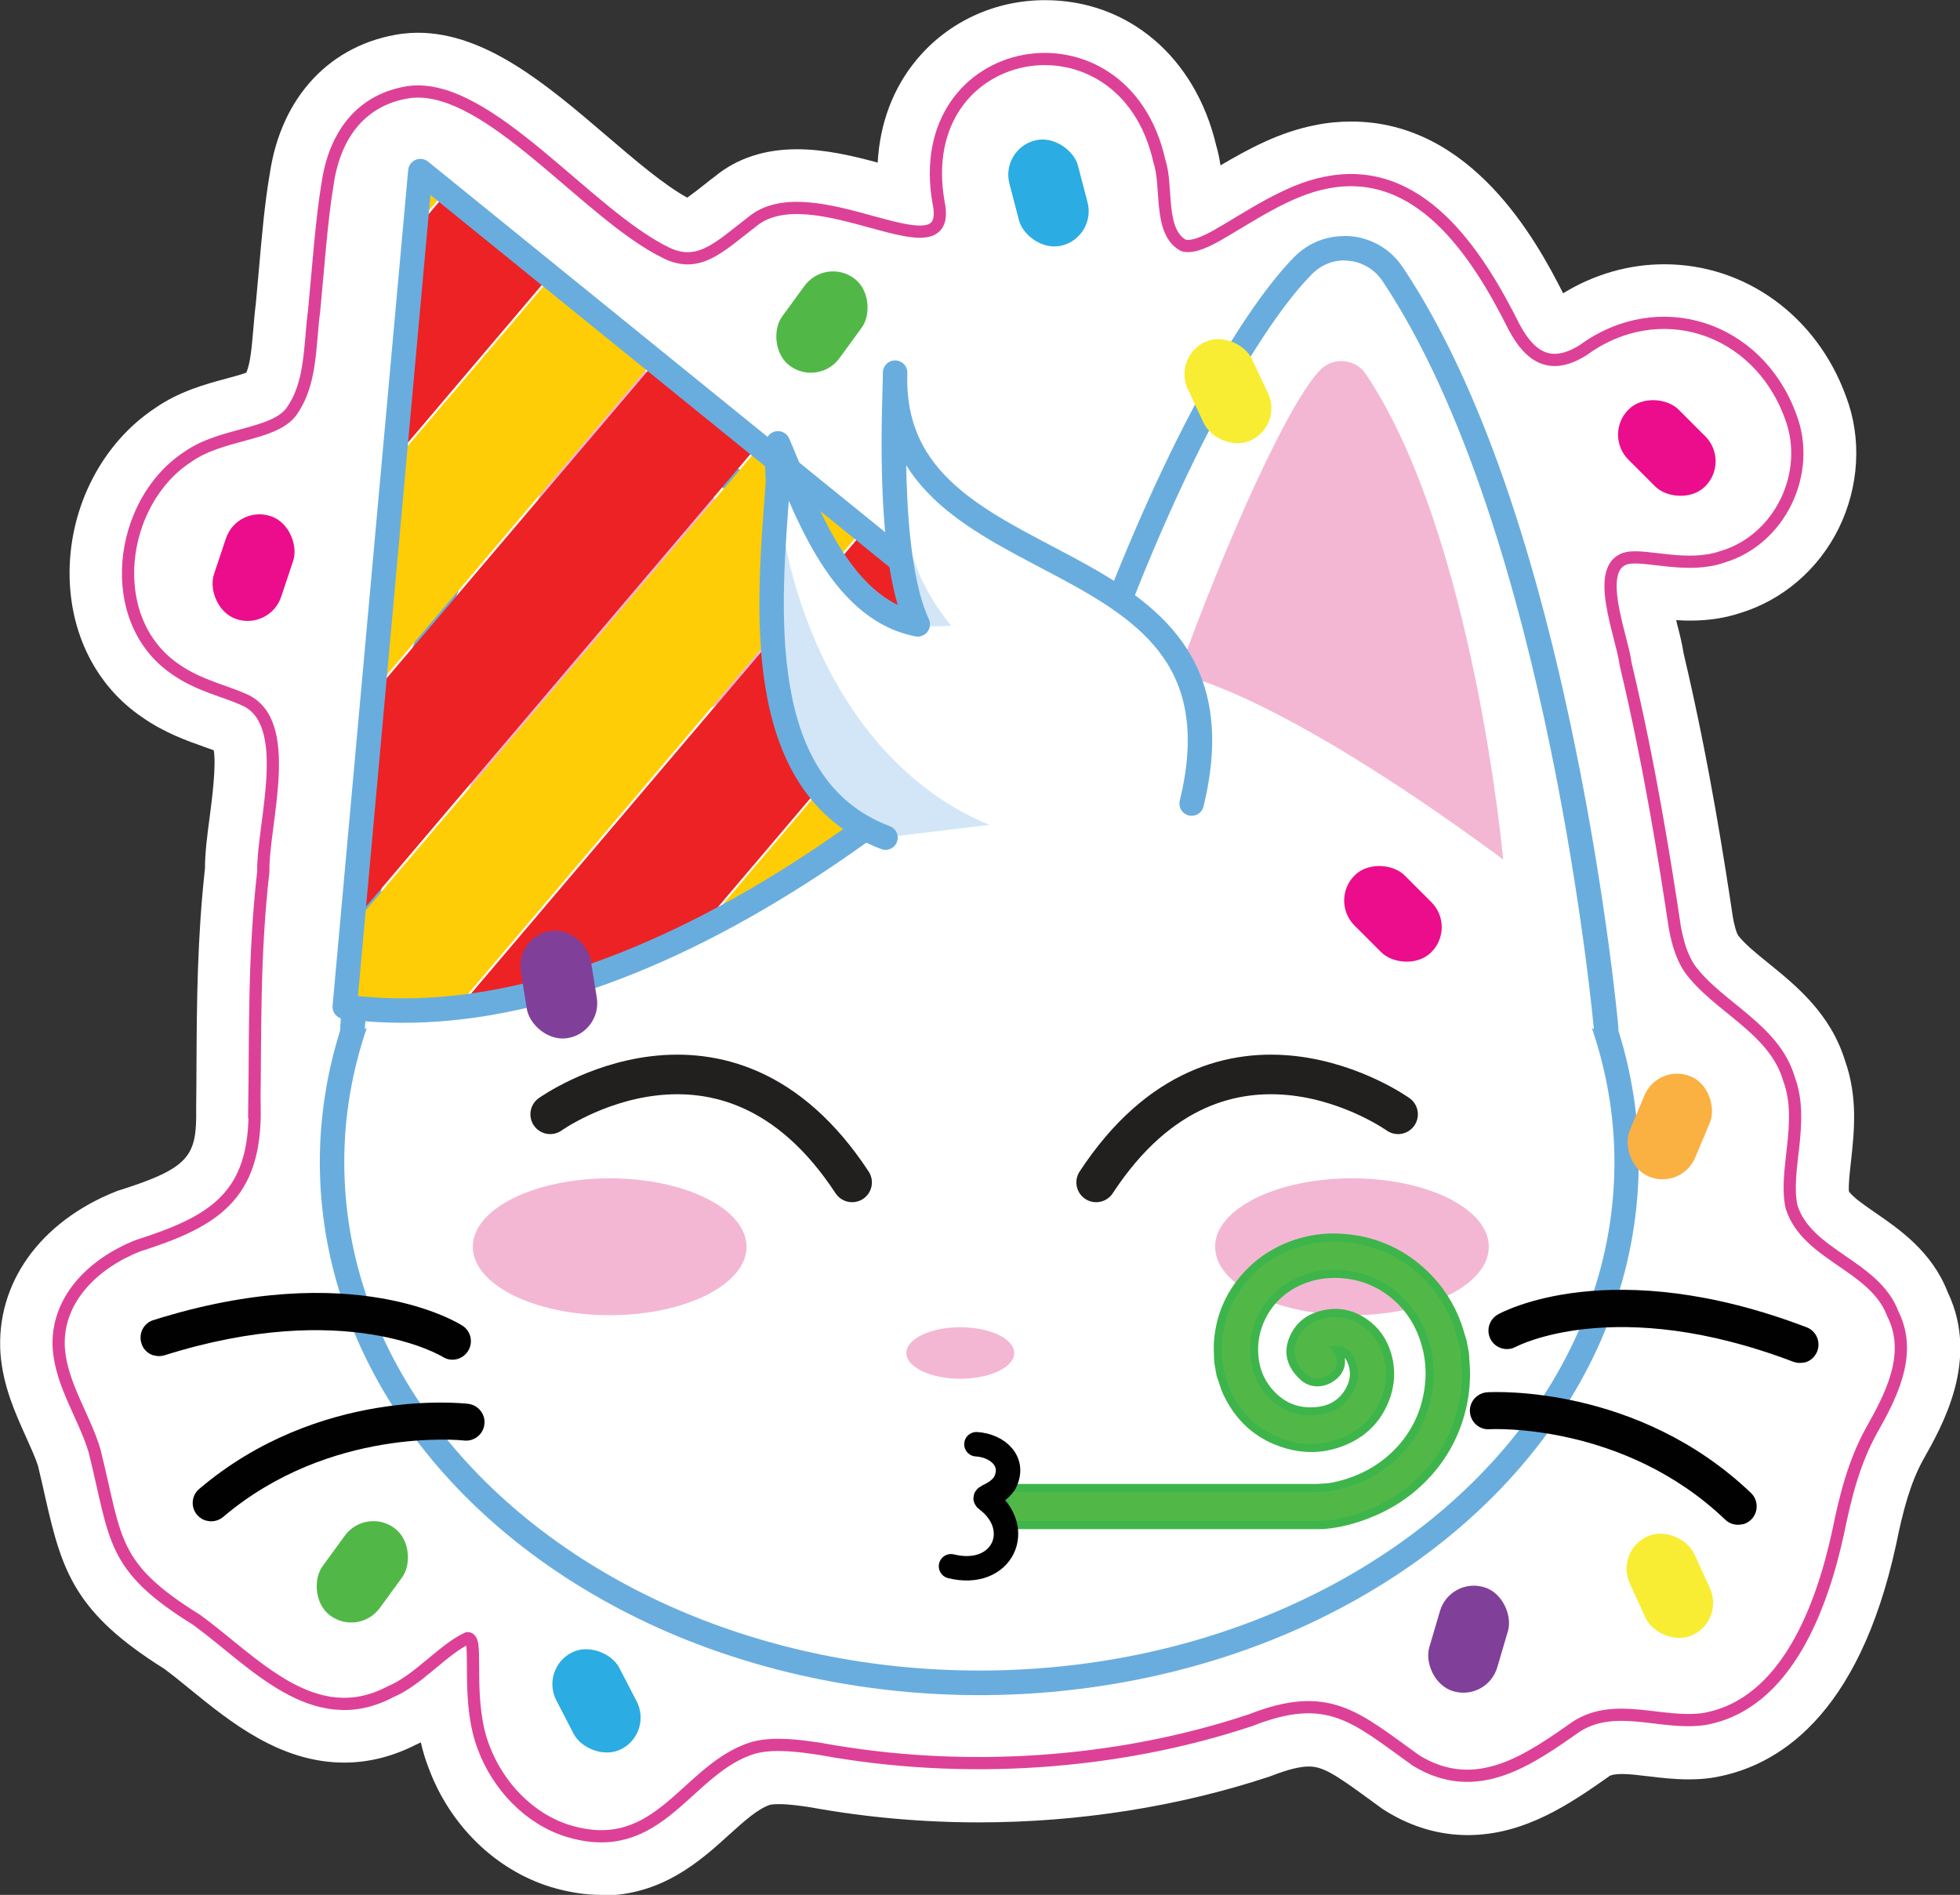 <?xml version="1.0" encoding="utf-8"?>
<svg xmlns="http://www.w3.org/2000/svg" xmlns:xlink="http://www.w3.org/1999/xlink" id="Layer_2" viewBox="0 0 120.3 116.3">
  <rect x="0" y="0" width="120.3" height="116.3" fill="#333333" stroke="none"/>
  <defs>
    <style>.cls-1{clip-path:url(#clippath);}.cls-2{stroke:#221f1f;stroke-width:2.43px;}.cls-2,.cls-3,.cls-4{stroke-miterlimit:10;}.cls-2,.cls-4,.cls-5,.cls-6{fill:none;}.cls-2,.cls-5,.cls-6{stroke-linecap:round;}.cls-3{stroke:#3db54a;stroke-width:.5px;}.cls-3,.cls-7{fill:#51b848;}.cls-4{stroke:#dd4197;stroke-width:.75px;}.cls-5{stroke:#010101;}.cls-5,.cls-6{stroke-linejoin:round;stroke-width:1.5px;}.cls-6{stroke:#69addf;}.cls-8{fill:#f3b7d4;}.cls-8,.cls-9,.cls-10,.cls-7,.cls-11,.cls-12,.cls-13,.cls-14,.cls-15,.cls-16,.cls-17,.cls-18,.cls-19{stroke-width:0px;}.cls-9{fill:#f8ed33;}.cls-10{fill:#2bace2;}.cls-11{fill:#d2e6f7;}.cls-12{fill:#804099;}.cls-13{fill:#fff;}.cls-14{fill:#fbb042;}.cls-15{fill:#ffcd05;}.cls-16{fill:#ed2224;}.cls-17{fill:#eb0d8c;}.cls-18{fill:#69addf;}.cls-19{fill:#010101;}</style>
    <clipPath id="clippath">
      <path class="cls-6" d="M21.16,61.79l4.64-51.29,38.25,31.01s-21.99,23.07-42.89,20.28Z"/>
    </clipPath>
  </defs>
  <g id="Layer_3">
    <path class="cls-13" d="M36.9,116.3c-1,0-2.05-.17-3.11-.49-3.39-1.05-6.19-3.79-7.49-7.32-.2-.51-.35-1.03-.47-1.55-.11.05-.21.1-.32.15-1.42.72-2.89,1.09-4.38,1.09h0c-3.93,0-6.99-2.49-9.45-4.49-.55-.45-1.09-.89-1.62-1.28-5.46-3.42-6.25-5.95-7.27-10.46-.13-.59-.28-1.24-.45-1.95-.17-.55-.46-1.17-.75-1.82-.65-1.45-1.4-3.09-1.56-5.09-.3-4.31,2.42-8.11,7.1-9.97.08-.03.16-.06.24-.08,4.31-1.37,4.71-2.12,4.67-4.99,0-.03,0-.07,0-.1.01-.91.02-1.82.02-2.73.02-3.76.05-7.65.52-11.92,0-.97.14-2.04.29-3.16.14-1.06.41-3.16.25-4.09-.19-.07-.4-.14-.61-.22-1.02-.36-2.43-.86-3.77-1.8-2.86-1.93-4.5-5.21-4.47-8.97.04-4.08,2.06-7.91,5.26-10.02,1.47-1.02,3.08-1.46,4.38-1.81.37-.1.9-.24,1.21-.36.25-.59.33-1.56.42-2.58.05-.55.09-1.1.16-1.64.06-.64.12-1.31.18-1.99.18-2.05.36-4.17.68-6.01.7-4.73,3.74-7.97,8.12-8.58.04,0,.07,0,.11-.01.28-.03.57-.05.85-.05,4.19,0,7.97,3.23,11.62,6.35,1.73,1.48,3.51,3,4.92,3.77.3-.21.74-.55,1.08-.82.2-.16.41-.33.63-.49,1.34-1.1,3.03-1.66,5.03-1.66,1.73,0,3.48.42,4.95.82.13-2.41.95-4.6,2.41-6.34,1.93-2.31,4.79-3.63,7.86-3.63,5.12,0,9.23,3.5,10.51,8.93.12.41.2.81.26,1.21,1.72-1.01,3.63-2.05,5.82-2.47.72-.15,1.47-.22,2.21-.22,7.36,0,11.34,7.25,13,10.54,1.91-1.17,4.04-1.78,6.21-1.78,4.98,0,9.36,3.18,11.15,8.1.98,2.56.82,5.54-.45,8.12-1.24,2.51-3.44,4.39-6.03,5.18-.93.31-1.94.47-3.08.47-.3,0-.59-.01-.86-.03.02.08.04.15.05.22.17.64.32,1.26.41,1.84,1.6,6.76,2.56,13.12,3.03,16.24.1.51.2.86.31,1.05.41.53,1.12,1.11,1.88,1.72,1.69,1.37,3.79,3.08,4.68,5.96.81,2.27.56,4.43.37,6.18-.07.63-.16,1.4-.13,1.85.24.36,1.01.89,1.65,1.33,1.45,1,3.43,2.36,4.4,4.82l.04.09c1.93,4.11-.33,8.11-1.54,10.25-.78,1.42-1.23,3.11-1.65,5.18-2.31,10.64-7.35,13.64-11.17,14.3-.04,0-.07.01-.11.02-.47.07-.94.1-1.45.1-.9,0-1.75-.1-2.49-.19-.59-.07-1.15-.14-1.61-.14s-.66.07-.76.12l-.12.09c-2.26,1.58-5.07,3.54-8.58,3.54-1.74,0-3.43-.49-5.02-1.47-.07-.04-.15-.09-.22-.14l-.92-.67c-1.96-1.43-2.73-1.93-3.59-1.93-.56,0-1.31.19-2.24.55-.06.02-.12.05-.19.07-5.55,1.84-11.71,2.81-17.83,2.81-3.48,0-6.95-.31-10.3-.92-.57-.09-1.34-.2-1.96-.2-.28,0-.46.02-.56.04-.76.26-1.57.99-2.5,1.83-1.74,1.58-4.12,3.74-7.82,3.74Z"/>
    <path class="cls-13" d="M60.1,103.29c-6.54,0-13.03-1.31-18.76-3.78-12.93-5.58-20.97-16.38-20.97-28.18,0-2.7.43-5.39,1.27-8.01-.01-.06-.01-.12-.01-.18.01-.23,1.45-23.59,11.66-38.86.32-.48.81-.74,1.38-.74,1.37,0,3,1.53,4.56,3.09l.14.15c.73.73,1.71,1.08,2.85,1.5,2.95,1.06,6.97,2.51,10.43,11.66,2.45-.37,4.95-.56,7.45-.56s5,.19,7.44.56c4.78-13,9.56-20.74,12.46-23.65.67-.67,1.56-1.04,2.5-1.04,1.19,0,2.3.59,2.96,1.58,10.21,15.26,13,45.04,13.11,46.3,0,.07,0,.14,0,.21.84,2.62,1.27,5.31,1.27,8.01,0,11.8-8.04,22.6-20.98,28.18-5.73,2.47-12.21,3.78-18.75,3.78Z"/>
    <path class="cls-18" d="M82.5,15.99c.9,0,1.79.43,2.34,1.24,10.22,15.28,12.99,45.95,12.99,45.95l-.13-.1c.9,2.63,1.39,5.39,1.39,8.25,0,11.89-8.31,22.23-20.53,27.49-5.49,2.37-11.77,3.71-18.45,3.71s-12.97-1.35-18.47-3.72c-12.21-5.27-20.51-15.6-20.51-27.49,0-2.86.49-5.62,1.39-8.25l-.13.1s1.32-23.21,11.54-38.49c.19-.29.45-.41.76-.41,1.23,0,3.17,2.02,4.17,3.02,2.93,2.94,8.55.32,13.33,13.47,2.56-.42,5.22-.65,7.93-.65s5.37.22,7.93.65c4.78-13.15,9.57-21.02,12.5-23.96.55-.55,1.26-.82,1.97-.82M82.5,14.49s0,0,0,0c-1.15,0-2.23.45-3.04,1.26-2.91,2.93-7.66,10.58-12.42,23.35-2.29-.32-4.62-.48-6.95-.48s-4.67.16-6.96.48c-3.54-8.98-7.64-10.45-10.66-11.54-1.1-.39-1.96-.71-2.57-1.32l-.14-.15c-1.73-1.75-3.43-3.32-5.09-3.32-.83,0-1.54.38-2,1.08-10.33,15.44-11.73,38.27-11.79,39.24,0,.05,0,.1,0,.15-.83,2.65-1.25,5.36-1.25,8.09,0,12.1,8.21,23.16,21.42,28.87,5.83,2.51,12.42,3.84,19.06,3.84s13.22-1.33,19.04-3.84c13.22-5.7,21.43-16.76,21.43-28.87,0-2.72-.42-5.44-1.25-8.09,0-.06,0-.13,0-.2,0-.08-.72-7.86-2.69-17.41-2.65-12.9-6.2-22.74-10.55-29.24-.8-1.2-2.14-1.91-3.58-1.91h0Z"/>
    <path class="cls-19" d="M9.43,83.19c-.35-.1-.64-.37-.75-.75-.19-.6.14-1.24.74-1.42,12.24-3.86,18.69.17,18.96.34.53.34.68,1.04.34,1.57-.34.53-1.04.68-1.56.34-.07-.04-5.93-3.59-17.06-.09-.23.07-.46.07-.67,0Z"/>
    <path class="cls-19" d="M12.64,93.33c-.2-.06-.39-.18-.54-.35-.41-.48-.35-1.2.13-1.6,7.34-6.23,16.14-5.26,16.51-5.22.62.08,1.07.64.99,1.26-.07.62-.64,1.07-1.26.99-.11-.01-8.22-.87-14.77,4.69-.31.26-.71.33-1.06.22Z"/>
    <path class="cls-19" d="M110.74,83.62c-.22.05-.45.04-.67-.04-10.91-4.16-16.97-.95-17.03-.92-.55.3-1.24.1-1.54-.44-.3-.55-.11-1.23.43-1.54.28-.16,6.96-3.79,18.95.78.59.22.88.88.66,1.47-.14.36-.44.62-.8.7Z"/>
    <path class="cls-19" d="M106.94,93.55c-.36.09-.76,0-1.05-.28-6.25-5.98-14.39-5.56-14.47-5.55-.63.04-1.16-.44-1.2-1.07-.04-.63.45-1.16,1.07-1.2.37-.02,9.21-.47,16.18,6.18.45.43.47,1.15.04,1.61-.16.16-.35.27-.56.32Z"/>
    <ellipse class="cls-8" cx="58.94" cy="83.04" rx="3.31" ry="1.58"/>
    <path class="cls-8" d="M28.32,52.75s1.79-19.88,8.42-29.78c.63-.95,1.99-1.09,2.79-.28,1.9,1.91,5.45,10.12,8.55,18.69,0,0-3.6.81-19.76,11.37Z"/>
    <path class="cls-8" d="M92.26,52.75s-1.79-19.88-8.42-29.78c-.63-.95-1.99-1.09-2.79-.28-1.9,1.91-5.64,10.12-8.74,18.69,0,0,5.65.81,19.95,11.37Z"/>
    <path class="cls-2" d="M33.77,68.39s10.75-7.68,18.53,4.18"/>
    <path class="cls-2" d="M85.81,68.39s-10.75-7.68-18.53,4.18"/>
    <ellipse class="cls-8" cx="37.42" cy="76.52" rx="8.4" ry="4.2"/>
    <ellipse class="cls-8" cx="82.98" cy="76.52" rx="8.4" ry="4.2"/>
    <g class="cls-1">
      <rect class="cls-16" x="-30.15" y="4.17" width="88.67" height="8.11" transform="translate(-1.27 13.71) rotate(-49.65)"/>
      <rect class="cls-15" x="-23.87" y="9.5" width="88.67" height="8.11" transform="translate(-3.12 20.38) rotate(-49.65)"/>
      <rect class="cls-16" x="-17.59" y="14.84" width="88.67" height="8.11" transform="translate(-4.97 27.04) rotate(-49.65)"/>
      <rect class="cls-15" x="-11.31" y="20.17" width="88.67" height="8.11" transform="translate(-6.82 33.71) rotate(-49.65)"/>
      <rect class="cls-16" x="-5.03" y="25.5" width="88.67" height="8.11" transform="translate(-8.67 40.38) rotate(-49.65)"/>
      <rect class="cls-15" x="1.25" y="30.84" width="88.67" height="8.11" transform="translate(-10.52 47.04) rotate(-49.65)"/>
      <rect class="cls-16" x="7.52" y="36.17" width="88.67" height="8.11" transform="translate(-12.37 53.71) rotate(-49.65)"/>
      <rect class="cls-15" x="13.8" y="41.5" width="88.67" height="8.11" transform="translate(-14.22 60.37) rotate(-49.65)"/>
      <rect class="cls-16" x="19.54" y="46.38" width="88.67" height="8.11" transform="translate(-15.92 66.47) rotate(-49.65)"/>
      <rect class="cls-15" x="25.82" y="51.71" width="88.67" height="8.11" transform="translate(-17.77 73.13) rotate(-49.65)"/>
      <rect class="cls-16" x="32.1" y="57.05" width="88.67" height="8.11" transform="translate(-19.62 79.8) rotate(-49.65)"/>
      <rect class="cls-15" x="38.38" y="62.38" width="88.67" height="8.11" transform="translate(-21.47 86.46) rotate(-49.65)"/>
      <rect class="cls-16" x="44.66" y="67.71" width="88.67" height="8.11" transform="translate(-23.32 93.13) rotate(-49.65)"/>
      <rect class="cls-15" x="50.93" y="73.05" width="88.67" height="8.11" transform="translate(-25.17 99.79) rotate(-49.65)"/>
      <rect class="cls-16" x="57.21" y="78.38" width="88.67" height="8.11" transform="translate(-27.02 106.46) rotate(-49.65)"/>
      <rect class="cls-15" x="63.49" y="83.71" width="88.67" height="8.11" transform="translate(-28.88 113.12) rotate(-49.65)"/>
    </g>
    <path class="cls-6" d="M21.16,61.79l4.64-51.29,38.25,31.01s-21.99,23.07-42.89,20.28Z"/>
    <path class="cls-11" d="M71.47,49.32c3.68-13.77-16.9-11.44-16.44-25.18.05,5.84-1.04,12.04,2.93,16.76-6.44.76-8.42-7.86-10.18-11.89-.55,7.51-1.95,19.18,6.55,22.39"/>
    <path class="cls-13" d="M73.14,49.32c4.18-17.13-18.43-13.29-17.97-27.03.05,5.84-.76,11.38,3.21,16.1-6.44.76-8.88-7.15-10.63-11.18-.55,7.51,3.67,21.27,15.36,24.2"/>
    <path class="cls-6" d="M73.14,49.32c4.18-17.13-18.66-12.71-18.2-26.45.01,1.3-.6,11.17,1.39,15.45-4.93-.94-7.03-7.54-8.58-11.11-.05.74-.05,1.55,0,2.4-.57,7.52-1.68,18.66,6.6,21.8"/>
    <path class="cls-3" d="M89.93,83.29l-.02-.23-.15-.78c-.03-.09-.06-.19-.09-.28-.06-.21-.13-.43-.2-.64-.42-1.2-1.1-2.26-2.01-3.14-1.46-1.41-3.24-2.17-5.31-2.26-.88-.04-1.76.09-2.61.37-1.29.43-2.37,1.16-3.22,2.17-.96,1.14-1.49,2.49-1.57,4-.01.24,0,.48.01.71,0,.11.01.22.02.33,0,.03,0,.06,0,.08l.14.78.06.16c.04.1.07.2.1.3.07.22.14.44.25.66.66,1.39,1.69,2.38,3.04,2.92,1.52.61,3.01.57,4.42-.12.99-.48,1.72-1.25,2.16-2.27.41-.95.48-1.93.2-2.9-.24-.83-.7-1.49-1.37-1.96-.87-.62-1.83-.76-2.85-.44-.66.21-1.14.61-1.45,1.19-.49.94-.32,1.8.51,2.56.62.57,1.51.36,2.01-.18.38-.41.41-1.01.05-1.45,0,0,0-.01-.01-.02.36,0,.64.19.83.54.35.68.31,1.39-.14,2.1-.45.7-1.15,1.09-2.09,1.13-1.11.06-2.03-.35-2.77-1.22-.61-.72-.91-1.6-.9-2.64.01-.77.22-1.51.61-2.19.39-.68.92-1.22,1.59-1.63.96-.58,2.04-.83,3.2-.74,1.22.09,2.3.53,3.23,1.31.86.72,1.47,1.64,1.83,2.76.25.77.35,1.57.31,2.37-.1,1.67-.7,3.12-1.78,4.31-1.06,1.16-2.42,1.92-4.05,2.27-.36.08-.72.09-1.1.11h-19.09v2.27h19.09c.12,0,.23,0,.35,0,1.05-.07,2.1-.36,3.11-.79,1.49-.63,2.75-1.59,3.75-2.84.87-1.1,1.46-2.36,1.76-3.76.17-.81.23-1.62.18-2.39-.01-.17-.02-.34-.04-.5Z"/>
    <path class="cls-5" d="M59.93,88.64c1.33.08,2.43,1.1,1.72,2.41-.52.75-1.36.79-1.11.97,2.39,1.78,1,4.89-2.17,4.11"/>
    <rect class="cls-7" x="48.27" y="16.44" width="4.35" height="6.66" rx="2.17" ry="2.17" transform="translate(21.37 -25.95) rotate(36.14)"/>
    <rect class="cls-14" x="100.32" y="65.8" width="4.35" height="6.66" rx="2.17" ry="2.17" transform="translate(34.81 -34.32) rotate(22.81)"/>
    <rect class="cls-12" x="87.96" y="97.28" width="4.35" height="6.66" rx="2.17" ry="2.17" transform="translate(32.1 -21.37) rotate(16.41)"/>
    <rect class="cls-9" x="100.32" y="94" width="4.35" height="6.66" rx="2.17" ry="2.17" transform="translate(-31.17 51.36) rotate(-24.54)"/>
    <rect class="cls-9" x="73.19" y="20.69" width="4.35" height="6.66" rx="2.17" ry="2.17" transform="translate(-3.06 34.31) rotate(-25.16)"/>
    <rect class="cls-10" x="62.18" y="8.52" width="4.35" height="6.66" rx="2.17" ry="2.17" transform="translate(-.91 16.61) rotate(-14.61)"/>
    <rect class="cls-12" x="32.13" y="57.1" width="4.35" height="6.66" rx="2.17" ry="2.17" transform="translate(-9.19 6.23) rotate(-9.16)"/>
    <rect class="cls-17" x="83.32" y="52.76" width="4.35" height="6.66" rx="2.17" ry="2.17" transform="translate(-14.62 76.88) rotate(-45)"/>
    <rect class="cls-17" x="13.39" y="31.51" width="4.35" height="6.66" rx="2.17" ry="2.17" transform="translate(11.85 -3.14) rotate(18.49)"/>
    <rect class="cls-17" x="100.13" y="24.17" width="4.35" height="6.66" rx="2.17" ry="2.17" transform="translate(10.52 80.39) rotate(-45)"/>
    <rect class="cls-7" x="20.06" y="93.13" width="4.35" height="6.66" rx="2.17" ry="2.17" transform="translate(-16.63 187.51) rotate(-143.9)"/>
    <rect class="cls-10" x="34.45" y="101.05" width="4.35" height="6.66" rx="2.17" ry="2.17" transform="translate(117.15 180.22) rotate(152.61)"/>
    <path class="cls-4" d="M15.63,67.99c.08,5.42-2.47,6.97-7.17,8.47-2.87,1.14-5.05,3.43-4.85,6.33.18,2.23,1.56,4.15,2.19,6.24,1.37,5.51.97,7.1,6.27,10.39,3.47,2.52,7.17,6.92,11.9,4.41,1.68-.69,3.25-2.62,4.73-3.29.08,0,.14.04.19.12.37.53-.23,3.94.79,6.58.87,2.34,2.77,4.38,5.17,5.13,5.69,1.74,7.27-3.88,11.43-5.11,1.25-.32,2.76-.12,4.12.09,8.73,1.59,18.1.97,26.35-1.77,4.8-1.89,6.46-.18,10.16,2.47,3.75,2.3,7-.1,9.89-2.11,2.4-1.49,5.16-.07,7.77-.43,5.12-.88,7.28-7.01,8.25-11.47.44-2.17.97-4.28,2.04-6.23,1.19-2.1,2.51-4.63,1.38-7.04l-.07-.15c-1.13-2.98-5.26-3.55-6.21-6.55-.49-2.23.83-5.21-.16-7.86-.91-3.1-4.38-4.4-6.1-6.77-.49-.73-.73-1.6-.9-2.5-.6-3.99-1.52-9.85-3.02-16.17-.21-1.72-2.07-6.11.15-6.53,1.19-.2,3.68.67,5.77-.06,3.55-1.04,5.53-5.16,4.2-8.63-2.01-5.5-8.09-7.45-12.73-4.06-1.93,1.21-3.21.52-4.24-1.42-2.29-4.58-5.82-10.01-11.54-8.86-2.4.46-4.72,2.12-6.75,3.27-.87.48-1.54.72-2.01.58-1.54-.85-.94-3.6-1.47-5.17-2.19-9.8-15.34-7.47-13.55,2.56.97,4.76-7.78-1.95-11.47,1.18-2.01,1.55-3.26,2.86-5.25,1.89-4.86-2.36-10.89-10.41-15.71-9.88-2.93.41-4.62,2.55-5.07,5.62-.39,2.31-.58,5.26-.83,7.8-.29,2.17-.14,4.51-1.44,6.26-1.13,1.41-4.26,1.27-6.3,2.71-4.28,2.77-5.21,10.04-.75,13.06,1.4.98,3.04,1.33,4.14,1.83,3.21,1.32,1.18,7.63,1.23,10.58-.59,5.18-.48,9.82-.55,14.5Z"/>
  </g>
</svg>